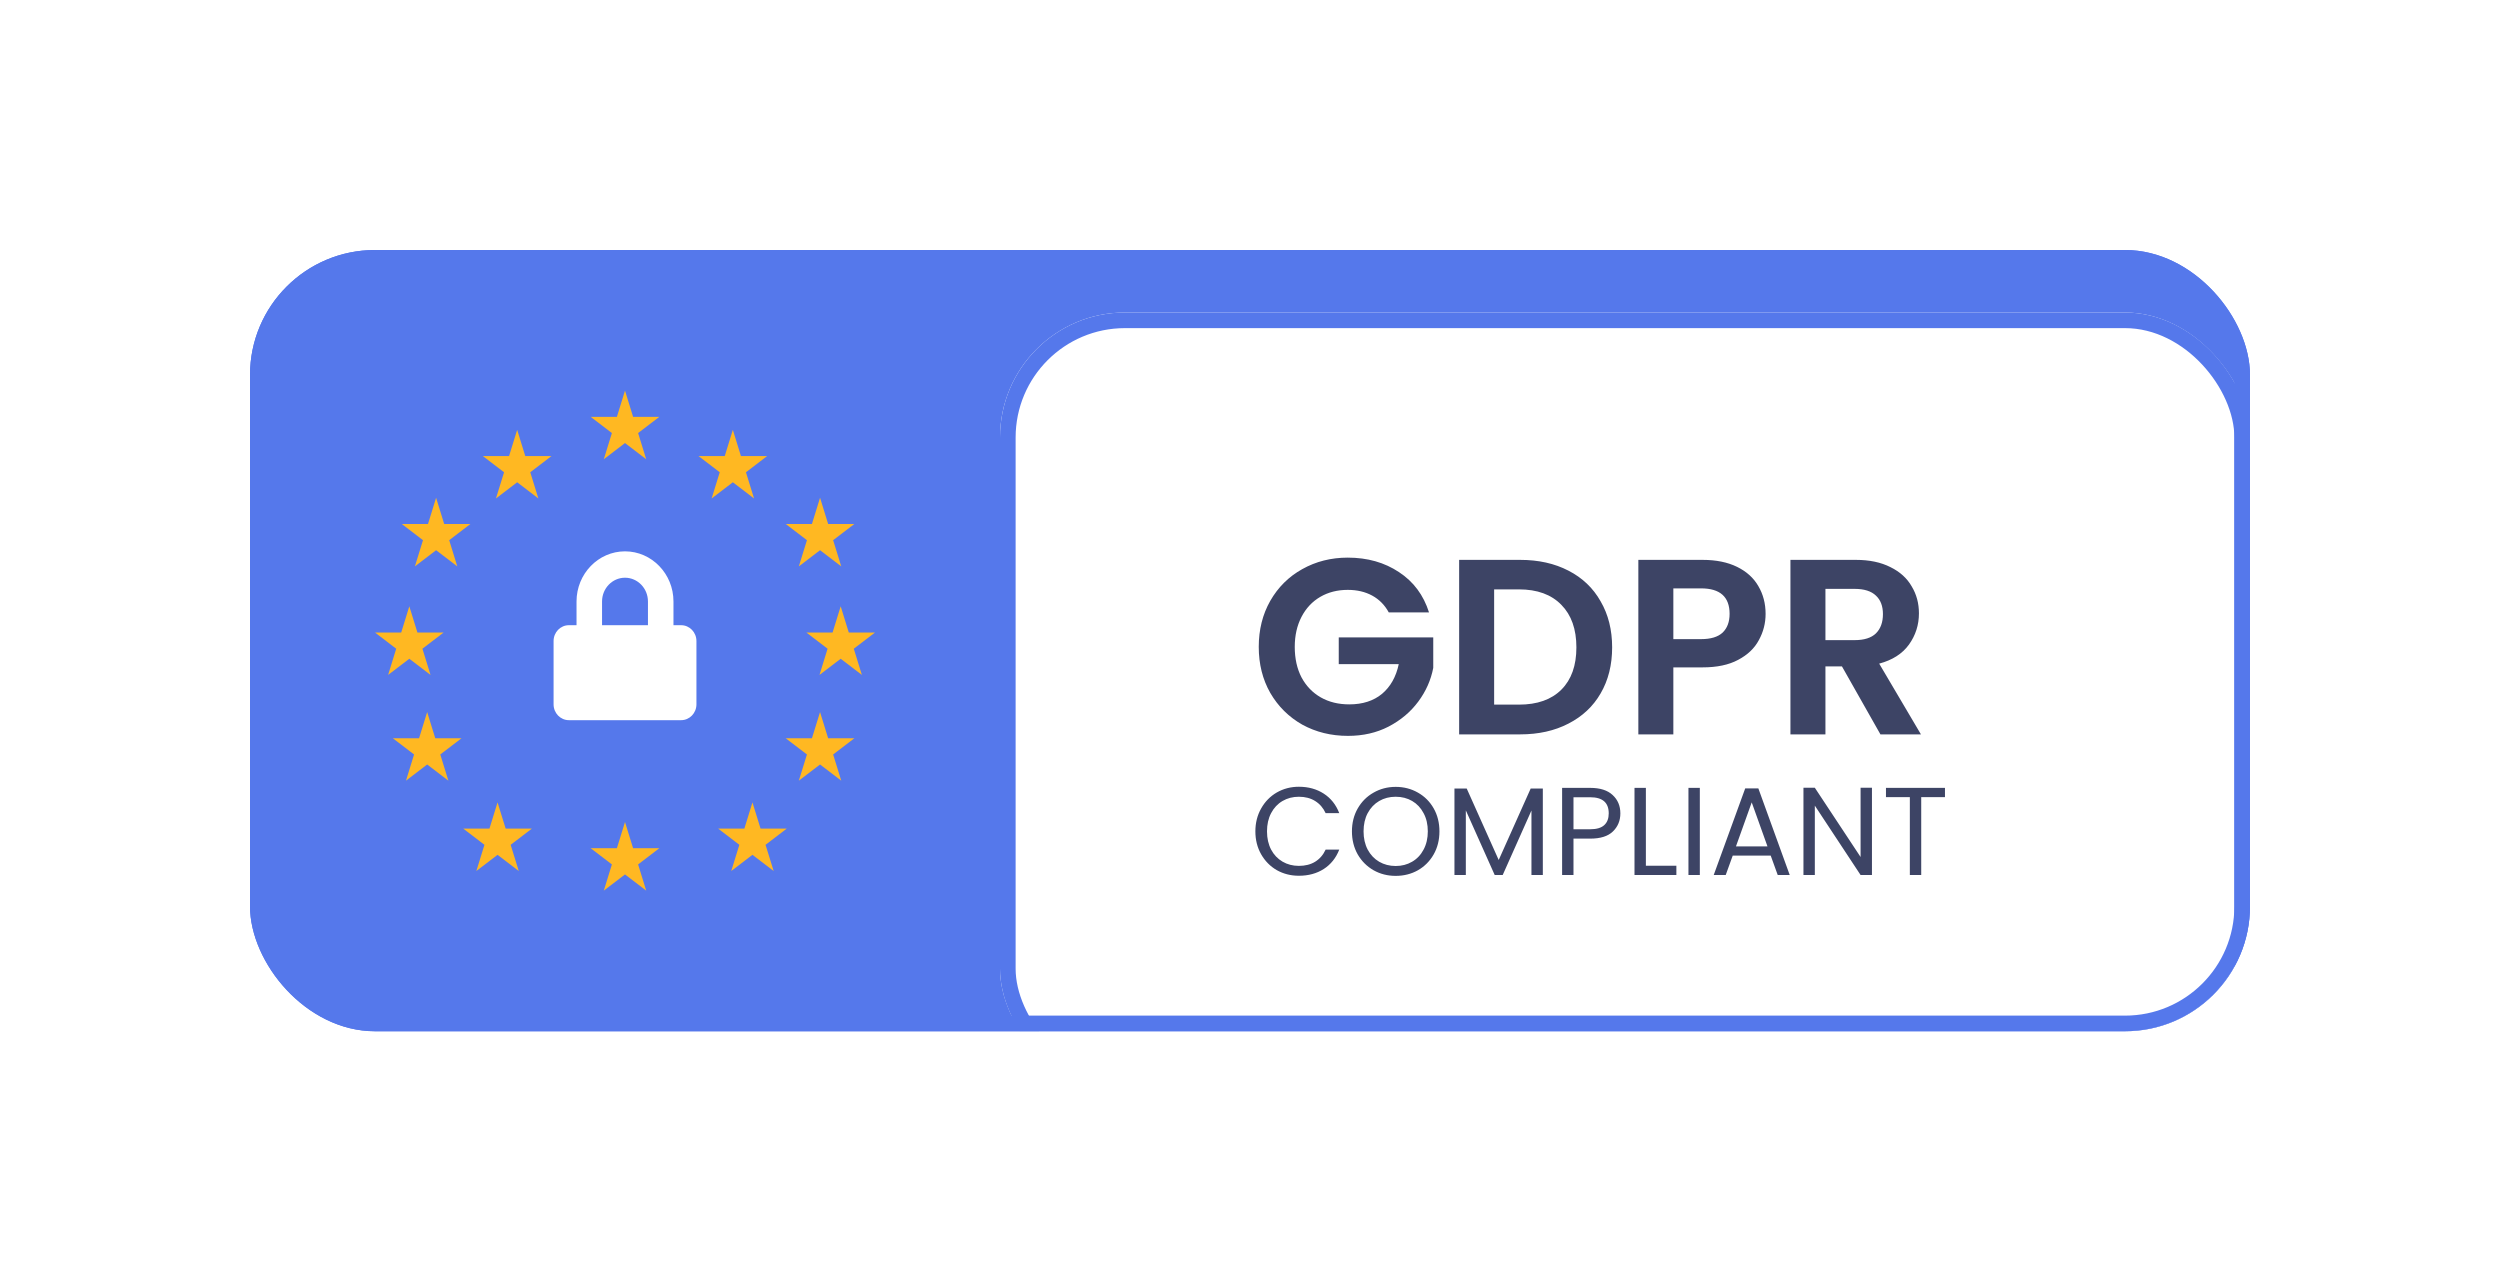 <svg width="160" height="82" viewBox="0 0 160 82" fill="none" xmlns="http://www.w3.org/2000/svg">
<g filter="url(#filter0_d_5264_4319)">
<g clip-path="url(#clip0_5264_4319)">
<rect x="16" y="12" width="128" height="50" rx="8" fill="#5578EB"/>
<path d="M16 21C16 16.582 19.582 13 24 13H64V61H24C19.582 61 16 57.418 16 53V21Z" fill="#5578EB"/>
<path fill-rule="evenodd" clip-rule="evenodd" d="M43.102 36.013H43.592C44.133 36.013 44.572 36.467 44.572 37.026V41.078C44.572 41.637 44.133 42.091 43.592 42.091H36.408C35.867 42.091 35.429 41.637 35.429 41.078V37.026C35.429 36.467 35.867 36.013 36.408 36.013H36.898V34.493C36.898 32.725 38.29 31.286 40 31.286C41.71 31.286 43.102 32.725 43.102 34.493V36.013ZM38.531 34.493V36.013H41.469V34.493C41.469 33.656 40.81 32.974 40 32.974C39.19 32.974 38.531 33.656 38.531 34.493Z" fill="white"/>
<path d="M40 21L40.518 22.678H42.196L40.839 23.715L41.357 25.392L40 24.355L38.643 25.392L39.161 23.715L37.804 22.678H39.481L40 21Z" fill="#FFB822"/>
<path d="M40 48.608L40.518 50.286H42.196L40.839 51.323L41.357 53L40 51.964L38.643 53L39.161 51.323L37.804 50.286H39.481L40 48.608Z" fill="#FFB822"/>
<path d="M46.902 23.51L47.42 25.188H49.098L47.741 26.225L48.259 27.902L46.902 26.865L45.545 27.902L46.063 26.225L44.706 25.188H46.384L46.902 23.51Z" fill="#FFB822"/>
<path d="M52.483 41.572L53.001 43.25H54.678L53.321 44.286L53.84 45.964L52.483 44.927L51.125 45.964L51.644 44.286L50.286 43.25H51.964L52.483 41.572Z" fill="#FFB822"/>
<path d="M53.804 34.804L54.322 36.481H56L54.642 37.518L55.161 39.196L53.804 38.16L52.447 39.196L52.965 37.518L51.607 36.481H53.285L53.804 34.804Z" fill="#FFB822"/>
<path d="M26.196 34.804L26.715 36.481H28.392L27.035 37.518L27.554 39.196L26.196 38.16L24.839 39.196L25.357 37.518L24 36.481H25.678L26.196 34.804Z" fill="#FFB822"/>
<path d="M27.339 41.572L27.857 43.25H29.535L28.178 44.286L28.696 45.964L27.339 44.927L25.982 45.964L26.5 44.286L25.143 43.25H26.82L27.339 41.572Z" fill="#FFB822"/>
<path d="M52.483 27.857L53.001 29.535H54.678L53.321 30.572L53.84 32.249L52.483 31.213L51.125 32.249L51.644 30.572L50.286 29.535H51.964L52.483 27.857Z" fill="#FFB822"/>
<path d="M27.91 27.857L28.428 29.535H30.106L28.749 30.572L29.267 32.249L27.91 31.213L26.553 32.249L27.071 30.572L25.714 29.535H27.392L27.91 27.857Z" fill="#FFB822"/>
<path d="M48.157 47.353L48.675 49.03H50.353L48.995 50.068L49.514 51.745L48.157 50.709L46.8 51.745L47.318 50.068L45.961 49.03H47.639L48.157 47.353Z" fill="#FFB822"/>
<path d="M33.099 23.51L33.617 25.188H35.294L33.937 26.225L34.456 27.902L33.099 26.865L31.741 27.902L32.26 26.225L30.902 25.188H32.58L33.099 23.51Z" fill="#FFB822"/>
<path d="M31.843 47.353L32.362 49.031H34.04L32.682 50.068L33.201 51.745L31.843 50.709L30.486 51.745L31.005 50.068L29.648 49.031H31.325L31.843 47.353Z" fill="#FFB822"/>
<g filter="url(#filter1_d_5264_4319)">
<rect x="64" y="12" width="80" height="50" rx="8" fill="white"/>
<rect x="64.5" y="12.5" width="79" height="49" rx="7.5" stroke="#5578EB"/>
<path d="M88.88 31.192C88.624 30.723 88.272 30.365 87.824 30.12C87.376 29.875 86.853 29.752 86.256 29.752C85.595 29.752 85.008 29.901 84.496 30.2C83.984 30.499 83.584 30.925 83.296 31.48C83.008 32.035 82.864 32.675 82.864 33.4C82.864 34.147 83.008 34.797 83.296 35.352C83.595 35.907 84.005 36.333 84.528 36.632C85.051 36.931 85.659 37.08 86.352 37.08C87.205 37.08 87.904 36.856 88.448 36.408C88.992 35.949 89.349 35.315 89.52 34.504H85.68V32.792H91.728V34.744C91.579 35.523 91.259 36.243 90.768 36.904C90.277 37.565 89.643 38.099 88.864 38.504C88.096 38.899 87.232 39.096 86.272 39.096C85.195 39.096 84.219 38.856 83.344 38.376C82.48 37.885 81.797 37.208 81.296 36.344C80.805 35.48 80.56 34.499 80.56 33.4C80.56 32.301 80.805 31.32 81.296 30.456C81.797 29.581 82.48 28.904 83.344 28.424C84.219 27.933 85.189 27.688 86.256 27.688C87.515 27.688 88.608 27.997 89.536 28.616C90.464 29.224 91.104 30.083 91.456 31.192H88.88ZM97.289 27.832C98.463 27.832 99.492 28.061 100.377 28.52C101.273 28.979 101.961 29.635 102.441 30.488C102.932 31.331 103.177 32.312 103.177 33.432C103.177 34.552 102.932 35.533 102.441 36.376C101.961 37.208 101.273 37.853 100.377 38.312C99.492 38.771 98.463 39 97.289 39H93.385V27.832H97.289ZM97.209 37.096C98.383 37.096 99.289 36.776 99.929 36.136C100.569 35.496 100.889 34.595 100.889 33.432C100.889 32.269 100.569 31.363 99.929 30.712C99.289 30.051 98.383 29.72 97.209 29.72H95.625V37.096H97.209ZM112.998 31.288C112.998 31.885 112.854 32.445 112.566 32.968C112.289 33.491 111.846 33.912 111.238 34.232C110.641 34.552 109.883 34.712 108.966 34.712H107.094V39H104.854V27.832H108.966C109.83 27.832 110.566 27.981 111.174 28.28C111.782 28.579 112.235 28.989 112.534 29.512C112.843 30.035 112.998 30.627 112.998 31.288ZM108.87 32.904C109.489 32.904 109.947 32.765 110.246 32.488C110.545 32.2 110.694 31.8 110.694 31.288C110.694 30.2 110.086 29.656 108.87 29.656H107.094V32.904H108.87ZM120.348 39L117.884 34.648H116.828V39H114.588V27.832H118.78C119.644 27.832 120.38 27.987 120.988 28.296C121.596 28.595 122.05 29.005 122.348 29.528C122.658 30.04 122.812 30.616 122.812 31.256C122.812 31.992 122.599 32.659 122.172 33.256C121.746 33.843 121.111 34.248 120.268 34.472L122.94 39H120.348ZM116.828 32.968H118.7C119.308 32.968 119.762 32.824 120.06 32.536C120.359 32.237 120.508 31.827 120.508 31.304C120.508 30.792 120.359 30.397 120.06 30.12C119.762 29.832 119.308 29.688 118.7 29.688H116.828V32.968Z" fill="#3D4465"/>
<path d="M80.344 45.208C80.344 44.664 80.467 44.176 80.712 43.744C80.957 43.307 81.291 42.965 81.712 42.72C82.139 42.475 82.611 42.352 83.128 42.352C83.736 42.352 84.267 42.499 84.72 42.792C85.173 43.085 85.504 43.501 85.712 44.04H84.84C84.685 43.704 84.461 43.445 84.168 43.264C83.88 43.083 83.533 42.992 83.128 42.992C82.739 42.992 82.389 43.083 82.08 43.264C81.771 43.445 81.528 43.704 81.352 44.04C81.176 44.371 81.088 44.76 81.088 45.208C81.088 45.651 81.176 46.04 81.352 46.376C81.528 46.707 81.771 46.963 82.08 47.144C82.389 47.325 82.739 47.416 83.128 47.416C83.533 47.416 83.88 47.328 84.168 47.152C84.461 46.971 84.685 46.712 84.84 46.376H85.712C85.504 46.909 85.173 47.323 84.72 47.616C84.267 47.904 83.736 48.048 83.128 48.048C82.611 48.048 82.139 47.928 81.712 47.688C81.291 47.443 80.957 47.104 80.712 46.672C80.467 46.24 80.344 45.752 80.344 45.208ZM89.324 48.056C88.806 48.056 88.334 47.936 87.908 47.696C87.481 47.451 87.142 47.112 86.892 46.68C86.646 46.243 86.524 45.752 86.524 45.208C86.524 44.664 86.646 44.176 86.892 43.744C87.142 43.307 87.481 42.968 87.908 42.728C88.334 42.483 88.806 42.36 89.324 42.36C89.846 42.36 90.321 42.483 90.748 42.728C91.174 42.968 91.51 43.304 91.756 43.736C92.001 44.168 92.124 44.659 92.124 45.208C92.124 45.757 92.001 46.248 91.756 46.68C91.51 47.112 91.174 47.451 90.748 47.696C90.321 47.936 89.846 48.056 89.324 48.056ZM89.324 47.424C89.713 47.424 90.062 47.333 90.372 47.152C90.686 46.971 90.932 46.712 91.108 46.376C91.289 46.04 91.38 45.651 91.38 45.208C91.38 44.76 91.289 44.371 91.108 44.04C90.932 43.704 90.689 43.445 90.38 43.264C90.07 43.083 89.718 42.992 89.324 42.992C88.929 42.992 88.577 43.083 88.268 43.264C87.958 43.445 87.713 43.704 87.532 44.04C87.356 44.371 87.268 44.76 87.268 45.208C87.268 45.651 87.356 46.04 87.532 46.376C87.713 46.712 87.958 46.971 88.268 47.152C88.582 47.333 88.934 47.424 89.324 47.424ZM98.741 42.464V48H98.013V43.872L96.173 48H95.661L93.813 43.864V48H93.085V42.464H93.869L95.917 47.04L97.965 42.464H98.741ZM103.703 44.056C103.703 44.52 103.543 44.907 103.223 45.216C102.909 45.52 102.426 45.672 101.775 45.672H100.703V48H99.975V42.424H101.775C102.405 42.424 102.882 42.576 103.207 42.88C103.538 43.184 103.703 43.576 103.703 44.056ZM101.775 45.072C102.181 45.072 102.479 44.984 102.671 44.808C102.863 44.632 102.959 44.381 102.959 44.056C102.959 43.368 102.565 43.024 101.775 43.024H100.703V45.072H101.775ZM105.336 47.408H107.288V48H104.608V42.424H105.336V47.408ZM108.789 42.424V48H108.061V42.424H108.789ZM113.326 46.76H110.894L110.446 48H109.678L111.694 42.456H112.534L114.542 48H113.774L113.326 46.76ZM113.118 46.168L112.11 43.352L111.102 46.168H113.118ZM119.805 48H119.077L116.149 43.56V48H115.421V42.416H116.149L119.077 46.848V42.416H119.805V48ZM124.478 42.424V43.016H122.958V48H122.23V43.016H120.702V42.424H124.478Z" fill="#3D4465"/>
</g>
</g>
<rect x="16.5" y="12.5" width="127" height="49" rx="7.5" stroke="#5578EB"/>
</g>
<defs>
<filter id="filter0_d_5264_4319" x="0" y="0" width="160" height="82" filterUnits="userSpaceOnUse" color-interpolation-filters="sRGB">
<feFlood flood-opacity="0" result="BackgroundImageFix"/>
<feColorMatrix in="SourceAlpha" type="matrix" values="0 0 0 0 0 0 0 0 0 0 0 0 0 0 0 0 0 0 127 0" result="hardAlpha"/>
<feOffset dy="4"/>
<feGaussianBlur stdDeviation="8"/>
<feComposite in2="hardAlpha" operator="out"/>
<feColorMatrix type="matrix" values="0 0 0 0 0 0 0 0 0 0 0 0 0 0 0 0 0 0 0.08 0"/>
<feBlend mode="normal" in2="BackgroundImageFix" result="effect1_dropShadow_5264_4319"/>
<feBlend mode="normal" in="SourceGraphic" in2="effect1_dropShadow_5264_4319" result="shape"/>
</filter>
<filter id="filter1_d_5264_4319" x="48" y="0" width="112" height="82" filterUnits="userSpaceOnUse" color-interpolation-filters="sRGB">
<feFlood flood-opacity="0" result="BackgroundImageFix"/>
<feColorMatrix in="SourceAlpha" type="matrix" values="0 0 0 0 0 0 0 0 0 0 0 0 0 0 0 0 0 0 127 0" result="hardAlpha"/>
<feOffset dy="4"/>
<feGaussianBlur stdDeviation="8"/>
<feComposite in2="hardAlpha" operator="out"/>
<feColorMatrix type="matrix" values="0 0 0 0 0 0 0 0 0 0 0 0 0 0 0 0 0 0 0.08 0"/>
<feBlend mode="normal" in2="BackgroundImageFix" result="effect1_dropShadow_5264_4319"/>
<feBlend mode="normal" in="SourceGraphic" in2="effect1_dropShadow_5264_4319" result="shape"/>
</filter>
<clipPath id="clip0_5264_4319">
<rect x="16" y="12" width="128" height="50" rx="8" fill="white"/>
</clipPath>
</defs>
</svg>
